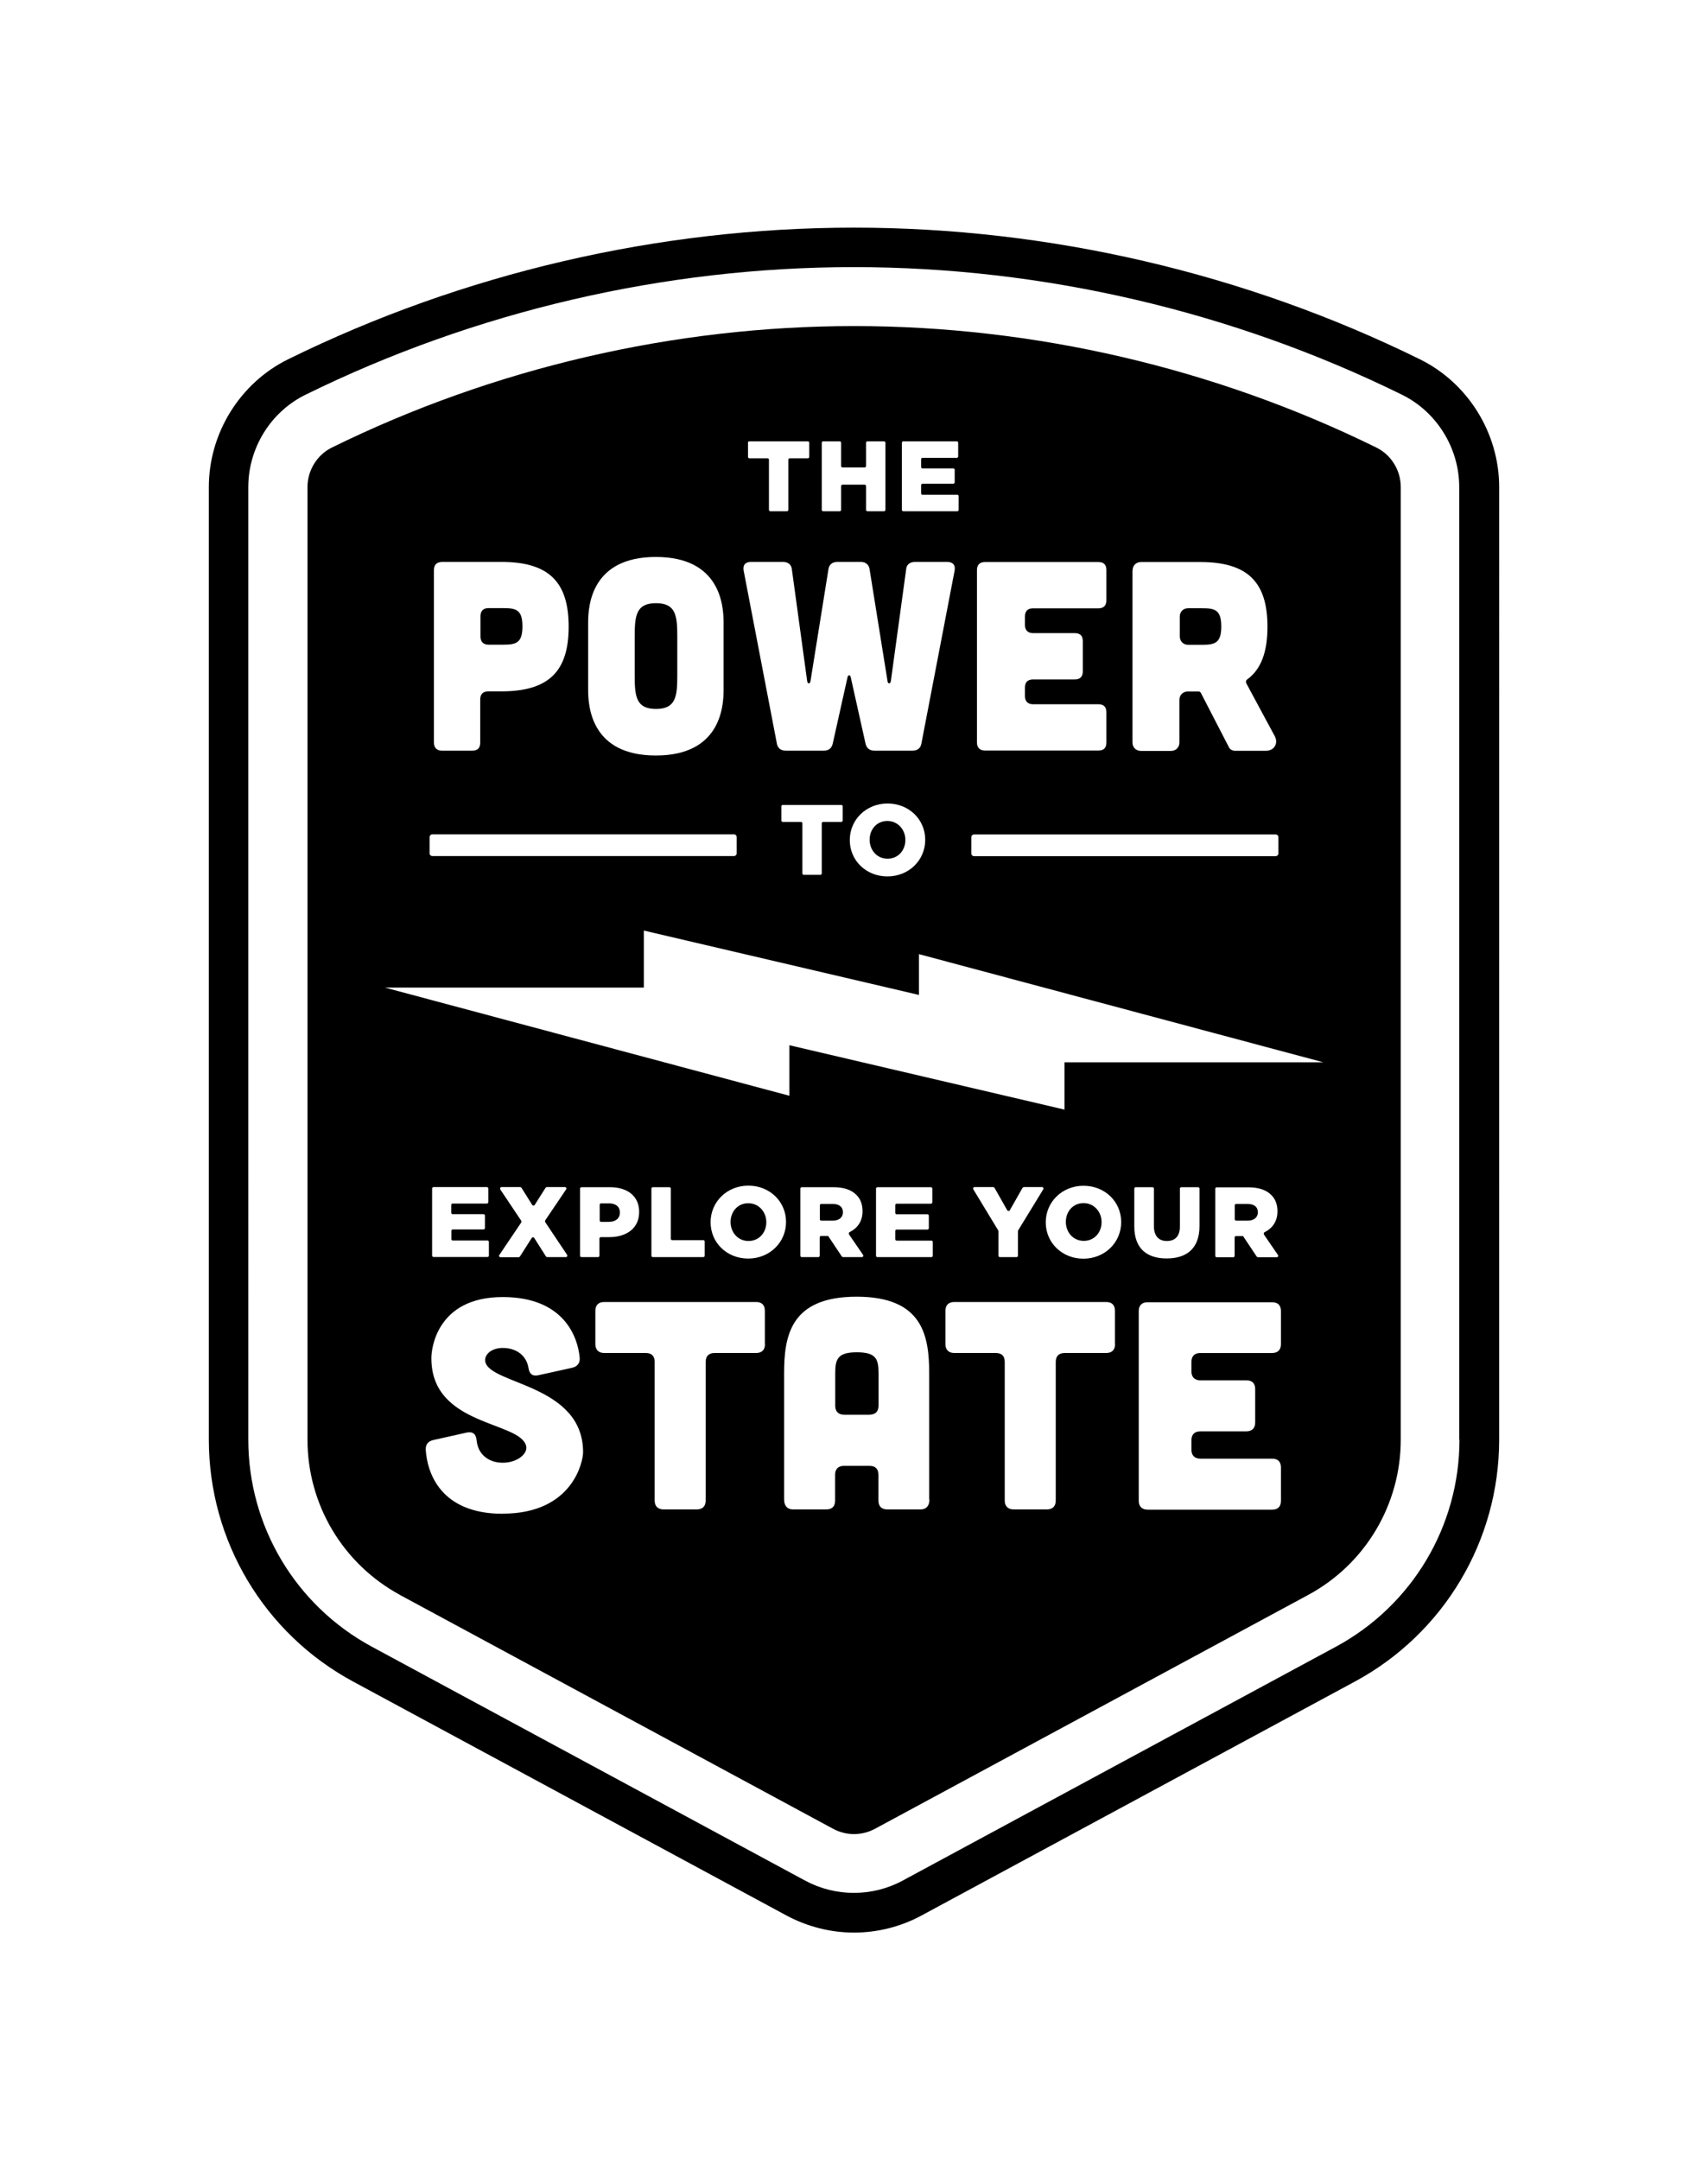 <?xml version="1.0" encoding="UTF-8"?><svg id="Layer_2" xmlns="http://www.w3.org/2000/svg" viewBox="0 0 141.98 179.54"><path d="M118.03,29.86c-14.55-7.16-30.82-10.94-47.04-10.94s-32.49,3.78-47.04,10.94c-4,1.97-6.59,6.14-6.59,10.62V119.65c0,8.41,4.6,16.12,12,20.11l36,19.43c1.73,.93,3.67,1.43,5.63,1.43h0c1.95,0,3.9-.49,5.63-1.43l36-19.43c7.4-3.99,12-11.7,12-20.11V40.48c0-4.48-2.59-8.65-6.59-10.62Zm3.29,89.79c0,7.2-3.94,13.79-10.27,17.21l-36,19.43c-1.27,.69-2.67,1.03-4.07,1.03-1.4,0-2.79-.34-4.07-1.03l-36-19.43c-6.33-3.42-10.27-10.01-10.27-17.21V40.48c0-3.24,1.86-6.25,4.75-7.67,14.1-6.94,29.86-10.61,45.58-10.61s31.48,3.67,45.58,10.61c2.88,1.42,4.75,4.43,4.75,7.67V119.65Zm-46.06-49.85v.02c0,.84-.59,1.55-1.48,1.55s-1.49-.73-1.49-1.57v-.02c0-.84,.59-1.55,1.47-1.55s1.5,.73,1.5,1.57Zm-42.01,62.76l36,19.43c1.09,.59,2.39,.59,3.49,0l36-19.43c4.75-2.56,7.7-7.51,7.7-12.91V40.48c0-1.39-.79-2.67-2.02-3.28-13.43-6.61-28.45-10.1-43.42-10.1s-29.99,3.49-43.42,10.1c-1.22,.6-2.02,1.89-2.02,3.28V119.65c0,5.4,2.95,10.34,7.7,12.91Zm8.54-6.75c-5.17,0-6.28-3.4-6.4-5.32-.02-.44,.2-.71,.64-.81l2.78-.62c.49-.1,.76,.12,.81,.64,.1,1.18,1.01,1.87,2.17,1.87s2.09-.71,1.95-1.38c-.47-2.09-7.88-1.63-7.88-7.29-.02-.74,.42-5.1,5.93-5.1,5.07,0,6.25,3.3,6.4,5.07,.02,.44-.2,.71-.64,.81l-2.81,.62c-.49,.1-.74-.12-.81-.62-.17-1.01-.99-1.65-2.14-1.65-.96,0-1.55,.57-1.45,1.13,.34,1.92,8.13,1.87,8.13,7.54,0,.74-.84,5.1-6.67,5.1Zm-4.15-24.9h2.55c.07,0,.12,.05,.12,.12v1.03c0,.07-.05,.12-.12,.12h-2.55c-.07,0-.12,.05-.12,.12v.68c0,.07,.05,.12,.12,.12h2.88c.07,0,.12,.05,.12,.12v1.13c0,.07-.05,.12-.12,.12h-4.48c-.07,0-.12-.05-.12-.12v-5.57c0-.07,.05-.12,.12-.12h4.43c.07,0,.12,.05,.12,.12v1.13c0,.07-.06,.12-.12,.12h-2.84c-.07,0-.12,.05-.12,.12v.64c0,.07,.05,.12,.12,.12Zm3.95-2.06c-.05-.08,0-.19,.1-.19h1.56s.08,.02,.1,.06l.89,1.42c.05,.08,.16,.08,.21,0l.9-1.42s.06-.06,.1-.06h1.51c.1,0,.16,.11,.1,.19l-1.74,2.58s-.03,.1,0,.14l1.82,2.72c.05,.08,0,.19-.1,.19h-1.56s-.08-.02-.1-.06l-.97-1.53c-.05-.08-.16-.08-.21,0l-.98,1.54s-.06,.06-.1,.06h-1.51c-.1,0-.16-.11-.1-.19l1.82-2.7s.03-.1,0-.14l-1.74-2.6Zm6.63,5.51v-5.57c0-.07,.05-.12,.12-.12h2.37c1.47,0,2.42,.76,2.42,2.04v.02c0,1.37-1.06,2.09-2.5,2.09h-.68c-.07,0-.12,.05-.12,.12v1.42c0,.07-.05,.12-.12,.12h-1.37c-.07,0-.12-.05-.12-.12Zm15.37,7.35c0,.47-.25,.74-.74,.74h-3.45c-.47,0-.74,.25-.74,.74v11.52c0,.47-.25,.74-.74,.74h-2.76c-.47,0-.74-.27-.74-.74v-11.52c0-.49-.25-.74-.74-.74h-3.45c-.47,0-.74-.27-.74-.74v-2.76c0-.49,.27-.74,.74-.74h12.61c.49,0,.74,.25,.74,.74v2.76Zm-7.7-8.64h2.57c.07,0,.12,.05,.12,.12v1.17c0,.07-.06,.12-.12,.12h-4.19c-.07,0-.12-.05-.12-.12v-5.57c0-.07,.05-.12,.12-.12h1.37c.07,0,.12,.05,.12,.12v4.16c0,.07,.05,.12,.12,.12Zm6.31,1.53c-1.8,0-3.13-1.34-3.13-3.01v-.02c0-1.67,1.35-3.03,3.14-3.03s3.13,1.34,3.13,3.01v.02c0,1.67-1.35,3.03-3.14,3.03Zm15.06,20.01c0,.54-.25,.84-.74,.84h-2.76c-.47,0-.74-.25-.74-.74v-2.14c0-.49-.25-.74-.74-.74h-2.12c-.47,0-.74,.25-.74,.74v2.14c0,.49-.25,.74-.74,.74h-2.76c-.47,0-.74-.3-.74-.84v-10.44c0-3.1,.49-6.4,6.03-6.4s6.03,3.3,6.03,6.4v10.44Zm-6.7-22.04l1.18,1.72c.06,.08,0,.19-.1,.19h-1.56s-.08-.02-.1-.05l-1.14-1.71h-.58c-.07,0-.12,.05-.12,.12v1.52c0,.07-.05,.12-.12,.12h-1.37c-.07,0-.12-.05-.12-.12v-5.57c0-.07,.05-.12,.12-.12h2.63c.89,0,1.5,.23,1.9,.63,.34,.33,.52,.78,.52,1.35v.02c0,.83-.42,1.41-1.07,1.73-.07,.03-.09,.12-.05,.18Zm6.98,1.79c0,.07-.05,.12-.12,.12h-4.48c-.07,0-.12-.05-.12-.12v-5.57c0-.07,.05-.12,.12-.12h4.44c.07,0,.12,.05,.12,.12v1.13c0,.07-.05,.12-.12,.12h-2.84c-.07,0-.12,.05-.12,.12v.64c0,.07,.05,.12,.12,.12h2.55c.07,0,.12,.05,.12,.12v1.03c0,.07-.05,.12-.12,.12h-2.55c-.07,0-.12,.05-.12,.12v.68c0,.07,.05,.12,.12,.12h2.88c.07,0,.12,.05,.12,.12v1.13Zm15.15,7.35c0,.47-.25,.74-.74,.74h-3.45c-.47,0-.74,.25-.74,.74v11.52c0,.47-.25,.74-.74,.74h-2.76c-.47,0-.74-.27-.74-.74v-11.52c0-.49-.25-.74-.74-.74h-3.45c-.47,0-.74-.27-.74-.74v-2.76c0-.49,.27-.74,.74-.74h12.61c.49,0,.74,.25,.74,.74v2.76Zm-9.7-9.43l-2.08-3.43c-.05-.08,0-.19,.1-.19h1.55s.09,.02,.11,.06l1.06,1.87c.05,.08,.17,.08,.21,0l1.06-1.87s.06-.06,.11-.06h1.51c.1,0,.15,.1,.1,.19l-2.08,3.4s-.02,.04-.02,.06v2.05c0,.07-.05,.12-.12,.12h-1.38c-.07,0-.12-.05-.12-.12v-2.02s0-.04-.02-.06Zm10.21-.7c0,1.67-1.35,3.03-3.14,3.03s-3.13-1.34-3.13-3.01v-.02c0-1.67,1.35-3.03,3.14-3.03s3.13,1.34,3.13,3.01v.02Zm3.81,1.56c.65,0,1.07-.38,1.07-1.2v-3.15c0-.07,.05-.12,.12-.12h1.39c.07,0,.12,.05,.12,.12v3.1c0,1.88-1.07,2.7-2.73,2.7s-2.69-.84-2.69-2.66v-3.14c0-.07,.05-.12,.12-.12h1.39c.07,0,.12,.05,.12,.12v3.11c0,.84,.42,1.24,1.07,1.24Zm9.47,8.57c0,.47-.25,.74-.74,.74h-5.96c-.47,0-.74,.25-.74,.74v.79c0,.47,.27,.74,.74,.74h3.82c.49,0,.74,.25,.74,.74v2.76c0,.47-.25,.74-.74,.74h-3.82c-.47,0-.74,.25-.74,.74v.79c0,.47,.27,.74,.74,.74h5.96c.49,0,.74,.25,.74,.74v2.76c0,.49-.25,.74-.74,.74h-10.34c-.47,0-.74-.27-.74-.74v-15.76c0-.49,.27-.74,.74-.74h10.34c.49,0,.74,.25,.74,.74v2.76Zm-1.43-9.13l1.18,1.72c.06,.08,0,.19-.1,.19h-1.56s-.08-.02-.1-.05l-1.14-1.71h-.58c-.07,0-.12,.05-.12,.12v1.52c0,.07-.05,.12-.12,.12h-1.37c-.07,0-.12-.05-.12-.12v-5.57c0-.07,.05-.12,.12-.12h2.63c.89,0,1.5,.23,1.9,.63,.34,.33,.52,.78,.52,1.35v.02c0,.83-.42,1.41-1.07,1.73-.07,.03-.09,.12-.05,.18Zm-10.9-55.18c0-.4,.29-.69,.7-.69h4.91c3.99,0,5.6,1.7,5.6,5.38,0,2.08-.52,3.54-1.7,4.39-.09,.07-.11,.18-.07,.29l2.38,4.42c.31,.58-.04,1.21-.74,1.21h-2.56c-.22,0-.43-.11-.52-.31l-2.33-4.51c-.04-.07-.11-.11-.18-.11h-.9c-.4,0-.7,.29-.7,.7v3.54c0,.4-.29,.7-.69,.7h-2.51c-.4,0-.7-.29-.7-.7v-14.3Zm-12.94-.02c0-.45,.25-.67,.67-.67h9.42c.45,0,.67,.22,.67,.67v2.51c0,.43-.22,.67-.67,.67h-5.43c-.43,0-.67,.22-.67,.67v.72c0,.43,.25,.67,.67,.67h3.47c.45,0,.67,.22,.67,.67v2.51c0,.43-.22,.67-.67,.67h-3.47c-.43,0-.67,.22-.67,.67v.72c0,.43,.25,.67,.67,.67h5.43c.45,0,.67,.22,.67,.67v2.51c0,.45-.22,.67-.67,.67h-9.42c-.43,0-.67-.25-.67-.67v-14.35Zm-.47,22.21c0-.14,.11-.24,.24-.24h25.05c.14,0,.24,.11,.24,.24v1.33c0,.14-.11,.24-.24,.24h-25.05c-.14,0-.24-.11-.24-.24v-1.33Zm-5.77-32.79c0-.07,.05-.12,.12-.12h4.44c.07,0,.12,.05,.12,.12v1.13c0,.07-.05,.12-.12,.12h-2.84c-.07,0-.12,.05-.12,.12v.64c0,.07,.05,.12,.12,.12h2.55c.07,0,.12,.05,.12,.12v1.03c0,.07-.05,.12-.12,.12h-2.55c-.07,0-.12,.05-.12,.12v.68c0,.07,.05,.12,.12,.12h2.88c.07,0,.12,.05,.12,.12v1.13c0,.07-.05,.12-.12,.12h-4.48c-.07,0-.12-.05-.12-.12v-5.57Zm-6.66,0c0-.07,.05-.12,.12-.12h1.37c.07,0,.12,.05,.12,.12v1.93c0,.07,.05,.12,.12,.12h1.83c.07,0,.12-.05,.12-.12v-1.93c0-.07,.05-.12,.12-.12h1.37c.07,0,.12,.05,.12,.12v5.57c0,.07-.05,.12-.12,.12h-1.37c-.07,0-.12-.05-.12-.12v-1.97c0-.07-.05-.12-.12-.12h-1.83c-.07,0-.12,.05-.12,.12v1.97c0,.07-.05,.12-.12,.12h-1.37c-.07,0-.12-.05-.12-.12v-5.57Zm-6.14,0c0-.07,.05-.12,.12-.12h4.86c.07,0,.12,.05,.12,.12v1.17c0,.07-.05,.12-.12,.12h-1.5c-.07,0-.12,.05-.12,.12v4.16c0,.07-.05,.12-.12,.12h-1.37c-.07,0-.12-.05-.12-.12v-4.16c0-.07-.05-.12-.12-.12h-1.5c-.07,0-.12-.05-.12-.12v-1.17Zm.24,9.9h2.67c.4,0,.69,.2,.74,.58l1.28,9.35c.04,.22,.22,.22,.27,0l1.5-9.35c.07-.38,.34-.58,.74-.58h1.93c.4,0,.67,.2,.74,.58l1.5,9.35c.04,.22,.22,.22,.27,0l1.28-9.35c.04-.38,.34-.58,.74-.58h2.67c.47,0,.7,.27,.61,.74l-2.76,14.37c-.07,.38-.34,.58-.74,.58h-3.16c-.4,0-.65-.2-.74-.58l-1.23-5.52c-.04-.22-.22-.22-.27,0l-1.23,5.52c-.09,.38-.34,.58-.74,.58h-3.16c-.4,0-.67-.2-.74-.58l-2.76-14.37c-.09-.47,.13-.74,.61-.74Zm14.5,23.09v.02c0,1.67-1.35,3.03-3.14,3.03s-3.13-1.34-3.13-3.01v-.02c0-1.67,1.35-3.03,3.14-3.03s3.13,1.34,3.13,3.01Zm-10.34-1.48h-1.5c-.07,0-.12-.05-.12-.12v-1.17c0-.07,.05-.12,.12-.12h4.86c.07,0,.12,.05,.12,.12v1.17c0,.07-.05,.12-.12,.12h-1.5c-.07,0-.12,.05-.12,.12v4.16c0,.07-.05,.12-.12,.12h-1.37c-.07,0-.12-.05-.12-.12v-4.16c0-.07-.05-.12-.12-.12Zm-17.68-16.57c0-1.48,.31-5.45,5.63-5.45s5.63,3.97,5.63,5.45v5.6c0,1.48-.31,5.45-5.63,5.45s-5.63-3.97-5.63-5.45v-5.6Zm-12.82-4.35c0-.45,.22-.67,.67-.69h4.93c3.99,0,5.6,1.7,5.6,5.38s-1.61,5.38-5.6,5.38h-1.08c-.43,0-.67,.22-.67,.67v3.59c0,.45-.22,.67-.67,.67h-2.51c-.43,0-.67-.25-.67-.67v-14.33Zm-.36,22.19c0-.14,.11-.24,.24-.24h25.05c.14,0,.24,.11,.24,.24v1.33c0,.14-.11,.24-.24,.24h-25.05c-.14,0-.24-.11-.24-.24v-1.33Zm17.81,12.5v-4.74l22.87,5.35v-3.39l33.62,8.99h-21.52v3.93l-22.87-5.35v4.2l-33.62-8.99h21.52Zm10.18,19.49v.02c0,.84-.59,1.55-1.48,1.55s-1.49-.73-1.49-1.57v-.02c0-.84,.59-1.55,1.47-1.55s1.5,.73,1.5,1.57Zm9.33,12.59v2.66c0,.49-.25,.74-.74,.76h-2.12c-.47,0-.74-.27-.74-.74v-2.68c0-1.18,.17-1.77,1.8-1.77s1.8,.59,1.8,1.77Zm25.04-61.26v-1.66c0-.4,.29-.69,.7-.69h1.14c1.08,0,1.61,.13,1.61,1.52s-.54,1.52-1.61,1.52h-1.14c-.4,0-.7-.29-.7-.7Zm-28,47.84v.02c0,.42-.32,.69-.86,.69h-.94c-.07,0-.12-.05-.12-.12v-1.15c0-.07,.05-.12,.12-.12h.93c.54,0,.87,.23,.87,.69Zm21.5,.82v.02c0,.84-.59,1.55-1.48,1.55s-1.49-.73-1.49-1.57v-.02c0-.84,.59-1.55,1.47-1.55s1.5,.73,1.5,1.57Zm12.99-.82v.02c0,.42-.32,.69-.86,.69h-.94c-.07,0-.12-.05-.12-.12v-1.15c0-.07,.05-.12,.12-.12h.93c.54,0,.87,.23,.87,.69Zm-54.71,.68v-1.29c0-.07,.05-.12,.12-.12h.63c.58,0,.93,.27,.93,.76v.02c0,.46-.35,.76-.92,.76h-.64c-.07,0-.12-.05-.12-.12Zm-9.91-48.51v-1.7c0-.45,.25-.67,.67-.67h1.21c1.08,0,1.61,.13,1.61,1.52s-.54,1.52-1.61,1.52h-1.21c-.43,0-.67-.25-.67-.67Zm12.82,3.23v-3.23c0-1.73,.11-2.78,1.77-2.78s1.77,1.05,1.77,2.78v3.23c0,1.73-.11,2.78-1.77,2.78s-1.77-1.05-1.77-2.78Z"/></svg>
